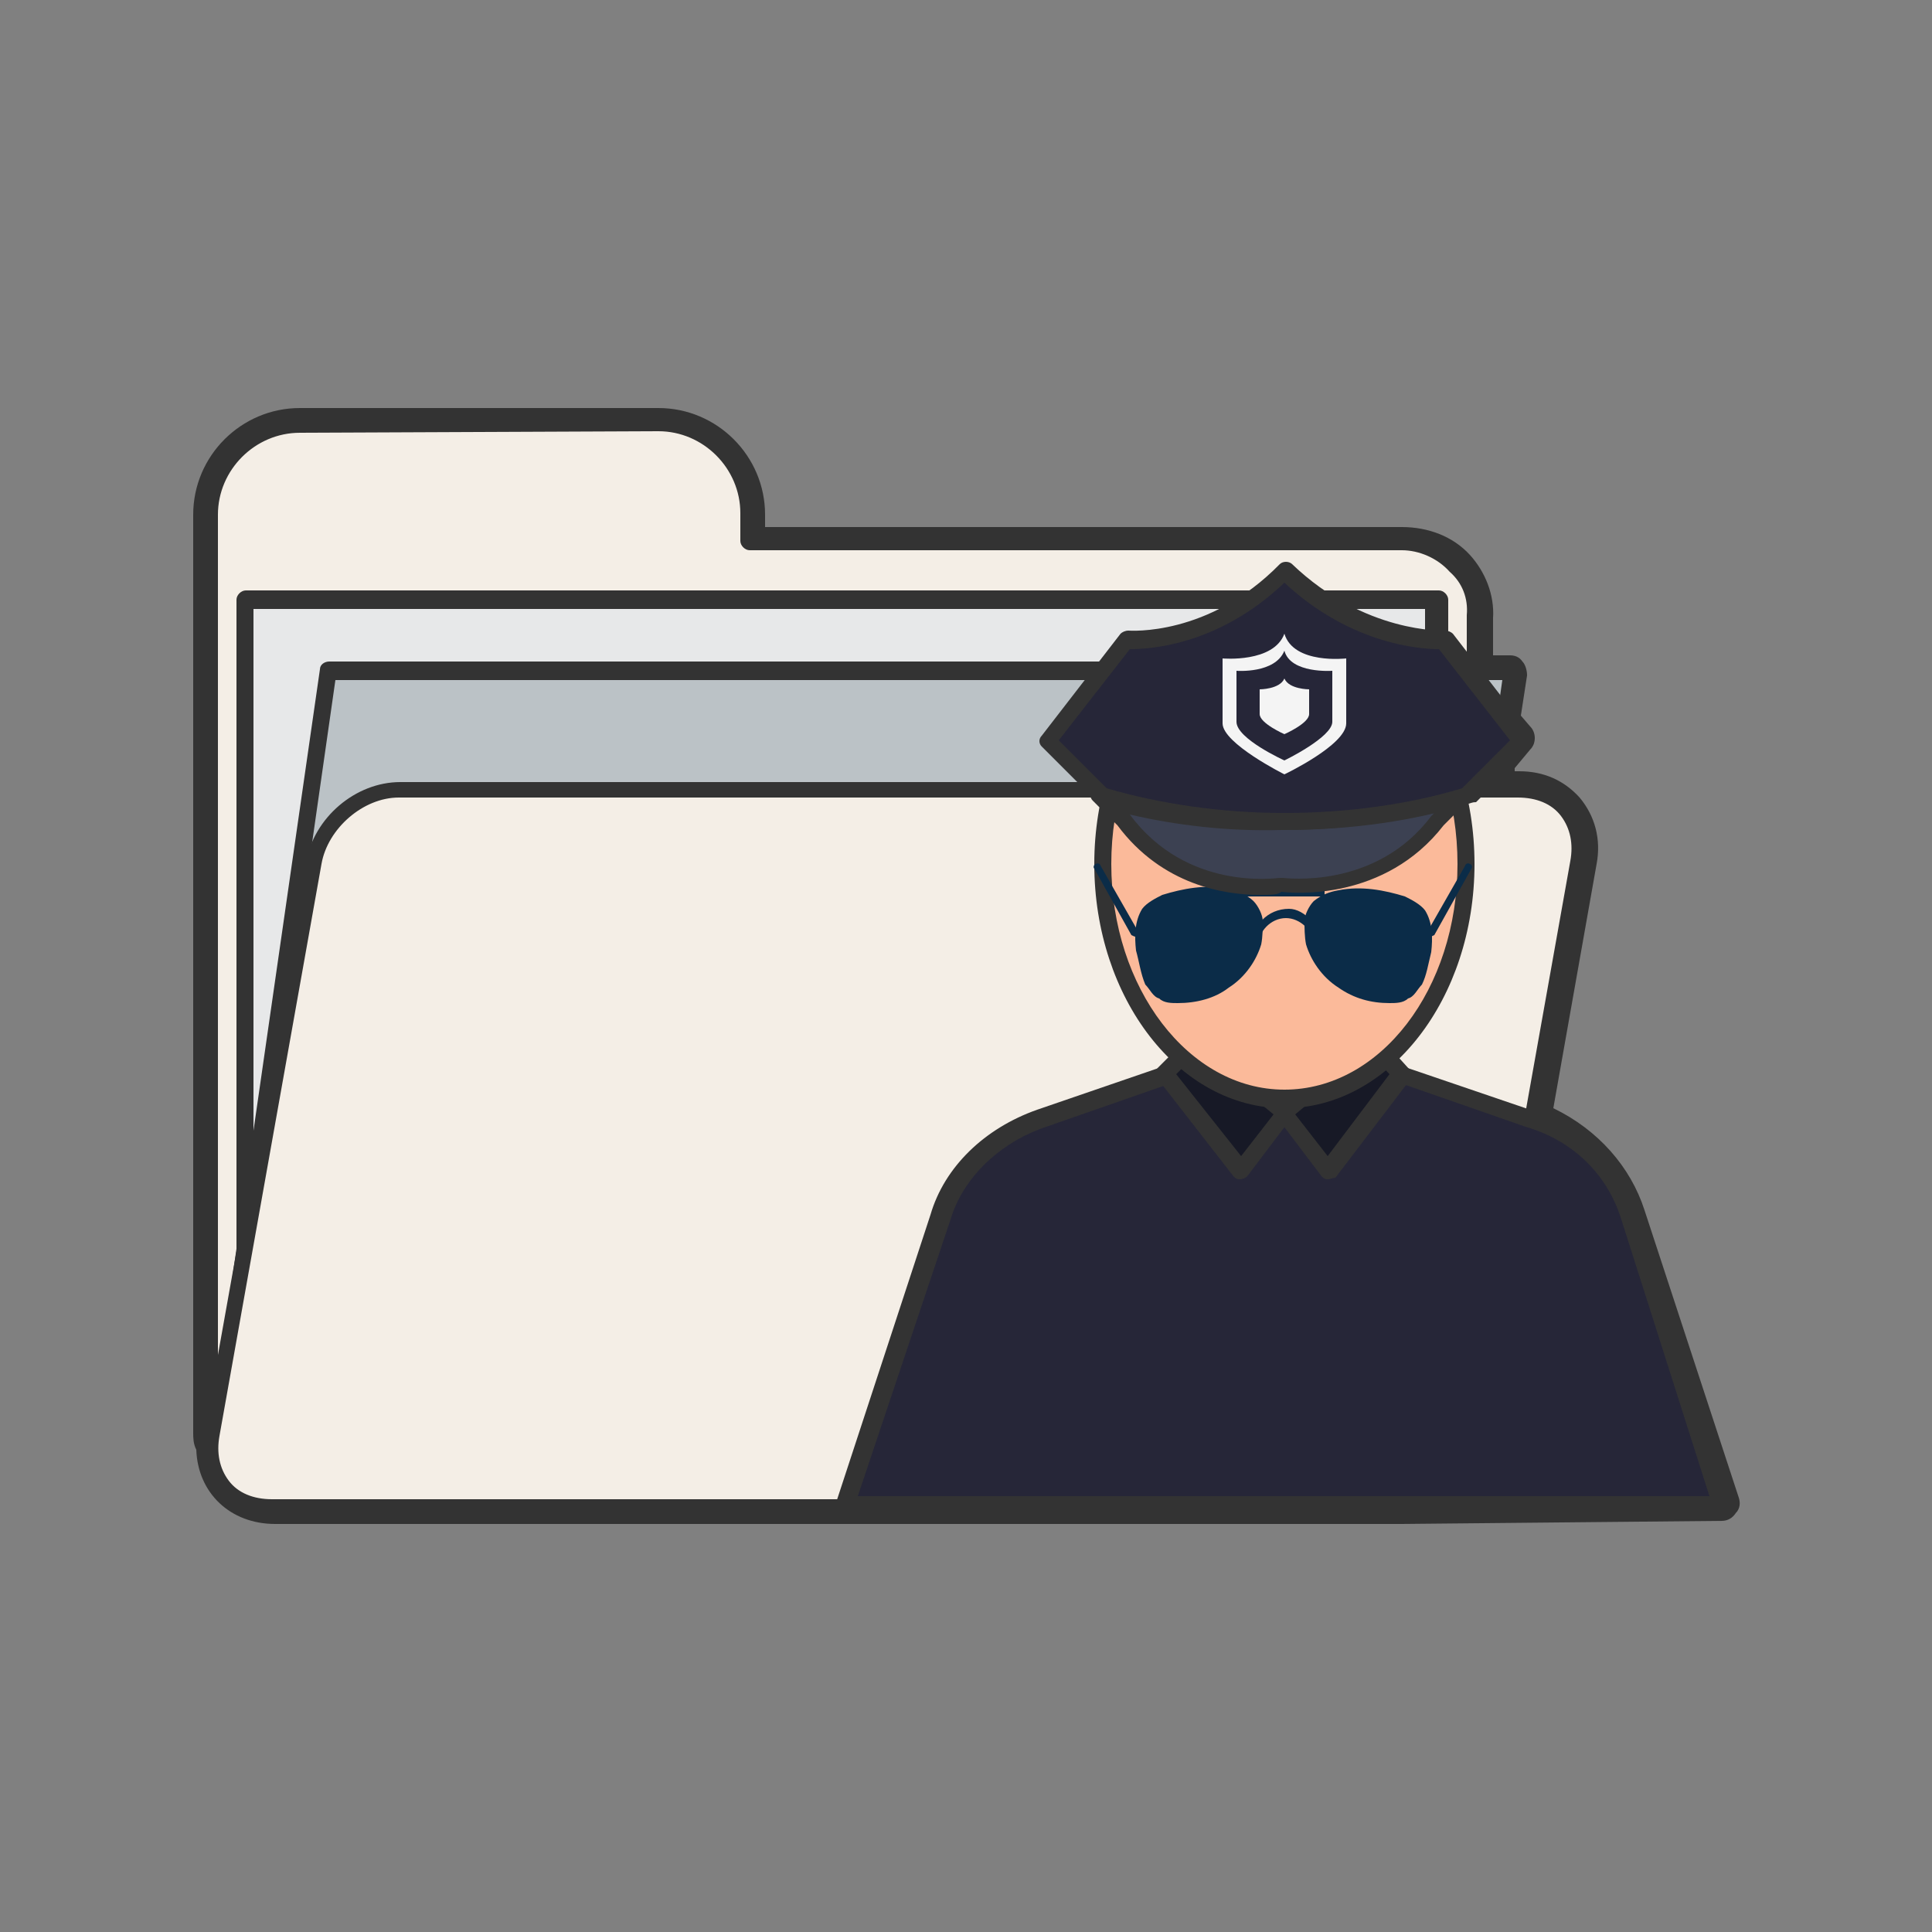 <?xml version="1.0" encoding="utf-8"?>
<svg xmlns="http://www.w3.org/2000/svg" viewBox="0 0 125 125"><rect x="0" y="0" width="125" height="125" fill="#808080" stroke="none"/><style>.ccst0{fill:#333}.ccst1{fill:#f4eee6}.ccst2{fill:#e7e8e9}.ccst3{fill:#bbc2c6}.ccst4{fill:#262638}.ccst5{fill:#171926}.ccst6{fill:#fbba9a}.ccst7{fill:#0b2c48}.ccst8{fill:#3c4152}.ccst9{fill:#f4f4f4}</style><path class="ccst0" d="M90.7 98.6H17.8c-2.9 0-5-2-5.1-4.8-.2-.4-.2-.8-.2-1.1V33.3c0-3.8 3.1-6.9 6.9-6.9h23.2c3.8 0 6.9 3.1 6.9 6.9v.8h41.2c1.7 0 3.3.6 4.4 1.8 1 1.1 1.6 2.6 1.5 4.1v2.4h1.1c.3 0 .6.1.8.4.2.2.3.6.3.9l-.4 2.6.6.7c.4.4.4 1.1 0 1.5l-1 1.2v.2h.3c1.6 0 2.9.6 3.9 1.7 1 1.2 1.4 2.7 1.1 4.3l-2.8 15.8c2.9 1.4 5 3.8 5.9 6.6l6.1 18.6c.1.3.1.7-.2 1-.2.3-.5.5-.9.5l-20.7.2zm-71.3-70c-2.6 0-4.7 2.1-4.7 4.7v59.9c.1.2.1.3.1.5 0 1.6 1.2 2.8 2.9 2.8h73.5l18.6-.1-5.6-17.2c-.8-2.5-2.8-4.5-5.5-5.6-.5-.2-.8-.7-.7-1.2l3-16.7c.2-1-.1-1.9-.6-2.5s-1.3-.9-2.2-.9h-1.6c-.3 0-.6-.1-.9-.4-.2-.3-.3-.6-.3-.9l.3-1.8c0-.2.1-.4.3-.6l.7-.8-.3-.3c-.2-.2-.3-.6-.3-.9l.3-1.9h-.9c-.6 0-1.1-.5-1.1-1.1V40c.1-1-.3-1.9-.9-2.5-.7-.7-1.7-1.1-2.8-1.1H48.5c-.6 0-1.1-.5-1.1-1.1v-1.9c0-2.6-2.1-4.7-4.7-4.7H19.4v-.1z"></path><path class="ccst1" d="M90.8 35.1H48.5v-1.8c0-3.3-2.7-5.8-5.8-5.8H19.4c-3.3 0-5.8 2.7-5.8 5.8v59.5c0 2.7 2.1 4.8 4.8 4.8h72.4c2.7 0 4.8-2.1 4.8-4.8v-53c.1-2.5-2.1-4.7-4.8-4.7z"></path><path class="ccst0" d="M90.8 98.1H18.4c-3 0-5.3-2.3-5.3-5.3V33.3c0-3.5 2.9-6.4 6.4-6.4h23.2c3.5 0 6.4 2.9 6.4 6.4v1.2h41.8c1.5 0 2.9.6 4 1.7 1 1 1.5 2.3 1.4 3.6v52.9c-.2 3-2.5 5.4-5.5 5.4zM19.4 28c-2.9 0-5.3 2.4-5.3 5.3v59.5c0 2.4 1.8 4.2 4.2 4.2h72.4c2.4 0 4.2-1.8 4.2-4.2v-53c.1-1.1-.3-2.1-1.1-2.8-.8-.9-2-1.4-3.1-1.4H48.5c-.3 0-.6-.3-.6-.6v-1.8c0-2.9-2.4-5.3-5.3-5.3l-23.2.1z"></path><path class="ccst2" d="M16.2 38.8h76.9v56.9H16.2z"></path><path class="ccst0" d="M93.1 96.3H16.2c-.3 0-.6-.3-.6-.6V38.8c0-.3.3-.6.6-.6h76.9c.3 0 .6.3.6.6v56.9c-.1.3-.3.6-.6.6zm-76.4-1.1h75.8V39.4H16.7v55.8z"></path><path class="ccst3" d="M88.1 95.9l-73.9-3.1 6.9-49.4h74.5z"></path><path class="ccst0" d="M88.1 96.4l-73.9-3.1c-.2 0-.3-.1-.4-.2-.1-.1-.1-.3-.1-.4l6.9-49.3c0-.3.3-.5.6-.5h74.5c.2 0 .3.1.4.2.1.1.2.3.1.4L88.7 96c-.1.2-.3.4-.6.4zm-73.2-4.2l72.8 3.1L94.9 44H21.6l-6.7 48.2z"></path><path class="ccst2" d="M15.9 38.8h76.9v56.9H15.9z"></path><path class="ccst0" d="M92.8 96.3H15.9c-.3 0-.6-.3-.6-.6V38.8c0-.3.3-.6.6-.6h76.9c.3 0 .6.3.6.6v56.9c-.1.3-.3.6-.6.6zm-76.4-1.1h75.8V39.4H16.4v55.8z"></path><path class="ccst3" d="M90.4 95.9L14.2 92l7-48.6h76.6z"></path><path class="ccst0" d="M90.4 96.4l-76.2-3.9c-.2 0-.3-.1-.4-.2-.1-.1-.1-.3-.1-.4l7-48.6c0-.3.3-.5.6-.5h76.6c.2 0 .3.1.4.2.1.1.2.3.1.4L90.9 96c0 .2-.3.4-.5.4zm-75.5-4.9l75 3.8L97.2 44H21.7l-6.8 47.5z"></path><g><path class="ccst1" d="M90.1 97.5H17.6c-2.7 0-4.5-2.1-3.9-4.8l6.6-37c.4-2.7 3-4.8 5.5-4.8h72.4c2.7 0 4.5 2.1 3.9 4.8l-6.6 37c-.4 2.7-2.7 4.8-5.4 4.8z"></path><path class="ccst0" d="M90.1 98.1H17.6c-1.5 0-2.8-.6-3.6-1.6s-1.1-2.4-.8-3.8l6.6-36.9c.5-2.9 3.2-5.2 6.1-5.2h72.4c1.5 0 2.8.6 3.6 1.6.8 1 1.1 2.4.8 3.8l-6.6 36.9c-.5 2.9-3.1 5.2-6 5.2zM25.8 51.6c-2.3 0-4.6 2-5 4.3l-6.6 37c-.2 1.1 0 2.1.6 2.9s1.6 1.2 2.8 1.2H90c2.4 0 4.6-1.9 5-4.3l6.6-37c.2-1.1 0-2.1-.6-2.9-.6-.8-1.6-1.2-2.8-1.2H25.8z"></path></g><g><path class="ccst4" d="M54.8 97.4l6.1-18.6c.9-3 3.4-5.4 6.6-6.4l13.4-4.6 2.4.9h-.1l2.4-.9L99 72.4c3.3 1 5.7 3.4 6.6 6.4l6 18.6H54.8z"></path><path class="ccst0" d="M111.4 97.9H54.7c-.2 0-.3-.1-.5-.2-.1-.1-.1-.3-.1-.5l6.1-18.6c.9-3.1 3.5-5.6 6.9-6.8l13.4-4.6h.4l2.1.8 2.1-.8h.4L99 71.8c3.4 1.1 5.9 3.6 6.9 6.8l6 18.6c.1.2 0 .4-.1.5s-.2.2-.4.2zm-55.9-1.1h55.1l-5.7-17.9c-.9-2.9-3.1-5.1-6.2-6l-13.2-4.6-1.9.7c-.1.1-.2.2-.4.2h-.1c-.2 0-.3-.1-.4-.2l-1.8-.7-13.2 4.6c-3 1-5.4 3.3-6.2 6l-6 17.9z"></path><path class="ccst5" d="M77.4 67.4l5.7 4.6-2.9 3.8-4.9-6.3z"></path><path class="ccst0" d="M80.2 76.3c-.2 0-.3-.1-.4-.2l-4.9-6.3c-.2-.2-.2-.5 0-.7L77 67c.2-.2.5-.2.7 0l5.7 4.6c.2.2.3.5.1.8l-2.8 3.7c-.1.1-.3.2-.5.2zm-4.1-6.8l4.2 5.3 2.1-2.7-4.9-4-1.4 1.4z"></path><path class="ccst5" d="M88.7 67.4L83.1 72l2.8 3.8 4.8-6.3z"></path><path class="ccst0" d="M85.9 76.3c-.2 0-.3-.1-.4-.2l-2.8-3.7c-.2-.2-.1-.6.1-.8l5.7-4.6c.2-.2.6-.2.8.1l1.9 2.1c.2.2.2.5 0 .7l-4.8 6.3c-.2 0-.3.1-.5.1zm-2.1-4.2l2.1 2.7 4-5.3-1.3-1.4-4.8 4z"></path><ellipse class="ccst6" cx="83.1" cy="55.9" rx="11.8" ry="15.2"></ellipse><path class="ccst0" d="M83.1 71.7c-6.8 0-12.3-7.1-12.3-15.8s5.5-15.8 12.3-15.8 12.3 7.1 12.3 15.8-5.5 15.8-12.3 15.8zm0-30.4c-6.2 0-11.2 6.6-11.2 14.6s5 14.6 11.2 14.6S94.3 64 94.3 55.9s-5-14.6-11.2-14.6z"></path><path class="ccst7" d="M81.1 58.3c.3.3.6.9.6 1.3s0 1-.1 1.5c-.3 1-1 2.1-2.1 2.8-.9.7-2.1 1-3.3 1-.4 0-.9 0-1.2-.3-.4-.1-.6-.6-.9-.9-.3-.7-.4-1.5-.6-2.2-.1-.9-.1-1.9.4-2.7.3-.4.9-.7 1.3-.9 1.3-.4 2.8-.7 4.3-.4.6.2 1.2.4 1.6.8zm3.9 0c-.3.3-.6.9-.6 1.3s0 1 .1 1.5c.3 1 1 2.1 2.1 2.8 1 .7 2.1 1 3.3 1 .4 0 .9 0 1.2-.3.4-.1.6-.6.9-.9.3-.6.4-1.3.6-2.1.1-.9.1-1.9-.4-2.7-.3-.4-.9-.7-1.3-.9-1.3-.4-2.8-.7-4.3-.4-.6.1-1.1.3-1.6.7z"></path><path class="ccst7" d="M80.2 57.6h5.5v.4h-5.5zm5.3 3.6H85c0-1-.9-1.8-1.8-1.8-1 0-1.8.9-1.8 1.8H81c0-1.3 1-2.4 2.4-2.4 1 0 2.1 1.2 2.1 2.4z"></path><path class="ccst8" d="M71.1 51.5l1.6 1.6c3.9 5.2 10.1 4.2 10.1 4.2s6.3.9 10.1-4.2l1.6-1.6c-3.4 1-7.5 1.6-11.8 1.6-4.1.2-8.1-.4-11.6-1.6z"></path><path class="ccst0" d="M81.5 57.9c-2.2 0-6.3-.6-9.2-4.5l-1.6-1.6c-.2-.2-.2-.5-.1-.7s.4-.3.7-.2c3.4 1.2 7.4 1.8 11.6 1.6 4.1 0 8.2-.6 11.6-1.6.2-.1.5 0 .6.2s.1.5-.1.7l-1.6 1.6c-3.8 4.9-9.7 4.4-10.5 4.3-.2.2-.7.2-1.4.2zm-8.4-5.2c3.7 5 9.5 4.1 9.7 4.1h.2c.1 0 6 .8 9.6-4l.2-.2c-3.1.7-6.5 1.1-9.9 1.1-3.4.1-6.8-.3-9.8-1z"></path><path class="ccst4" d="M93.3 41.3s-5.4.3-10.3-4.5c-4.9 4.9-10.3 4.5-10.3 4.5l-5.1 6.6 3.6 3.6c3.4 1 7.5 1.6 11.8 1.6s8.5-.6 11.8-1.6l3.6-3.6-5.1-6.6z"></path><path class="ccst0" d="M83.1 53.7c-4.2 0-8.4-.6-11.9-1.7-.1 0-.2-.1-.2-.1l-3.6-3.6c-.2-.2-.2-.5 0-.7l5.1-6.6c.1-.1.3-.2.5-.2.1 0 5.2.4 9.8-4.3.2-.2.6-.2.8 0 4.7 4.5 9.8 4.3 9.9 4.3.2 0 .4.1.5.2l5.1 6.6c.2.2.2.5 0 .7l-3.6 3.6c-.3 0-.4.1-.5.1-3.4 1.1-7.6 1.7-11.9 1.7zM71.6 51c3.4 1 7.4 1.6 11.5 1.6 4.2 0 8.2-.6 11.5-1.6l3.1-3.1-4.6-5.9c-1.2 0-5.7-.3-10-4.3-4.3 4.1-8.8 4.3-10 4.3l-4.6 5.9 3.1 3.1z"></path><path class="ccst7" d="M73.5 60.6c-.1 0-.1 0-.3-.1l-2.4-4.3c-.1-.1 0-.3.1-.3.1-.1.3 0 .3.1l2.4 4.2c.2.1.2.2-.1.4.2-.2 0 0 0 0zM92.5 60.6c.1 0 .1 0 .3-.1l2.4-4.3c.1-.1 0-.3-.1-.3-.1-.1-.3 0-.3.1l-2.4 4.2c-.2.1-.1.2.1.4 0-.2 0 0 0 0z"></path><path class="ccst9" d="M83.1 41c-.7 1.9-4 1.6-4 1.6v4.2c0 1.3 4 3.3 4 3.3s4-1.9 4-3.3v-4.2s-3.4.4-4-1.6z"></path><path class="ccst4" d="M83.1 42.1c-.6 1.5-3.1 1.3-3.1 1.3v3.3c0 1.1 3.1 2.5 3.1 2.5s3.1-1.5 3.1-2.5v-3.3s-2.7.2-3.1-1.3z"></path><path class="ccst9" d="M83.1 43.9c-.3.7-1.6.7-1.6.7v1.6c0 .6 1.6 1.3 1.6 1.3s1.6-.7 1.6-1.3v-1.6s-1.3 0-1.6-.7z"></path></g></svg>